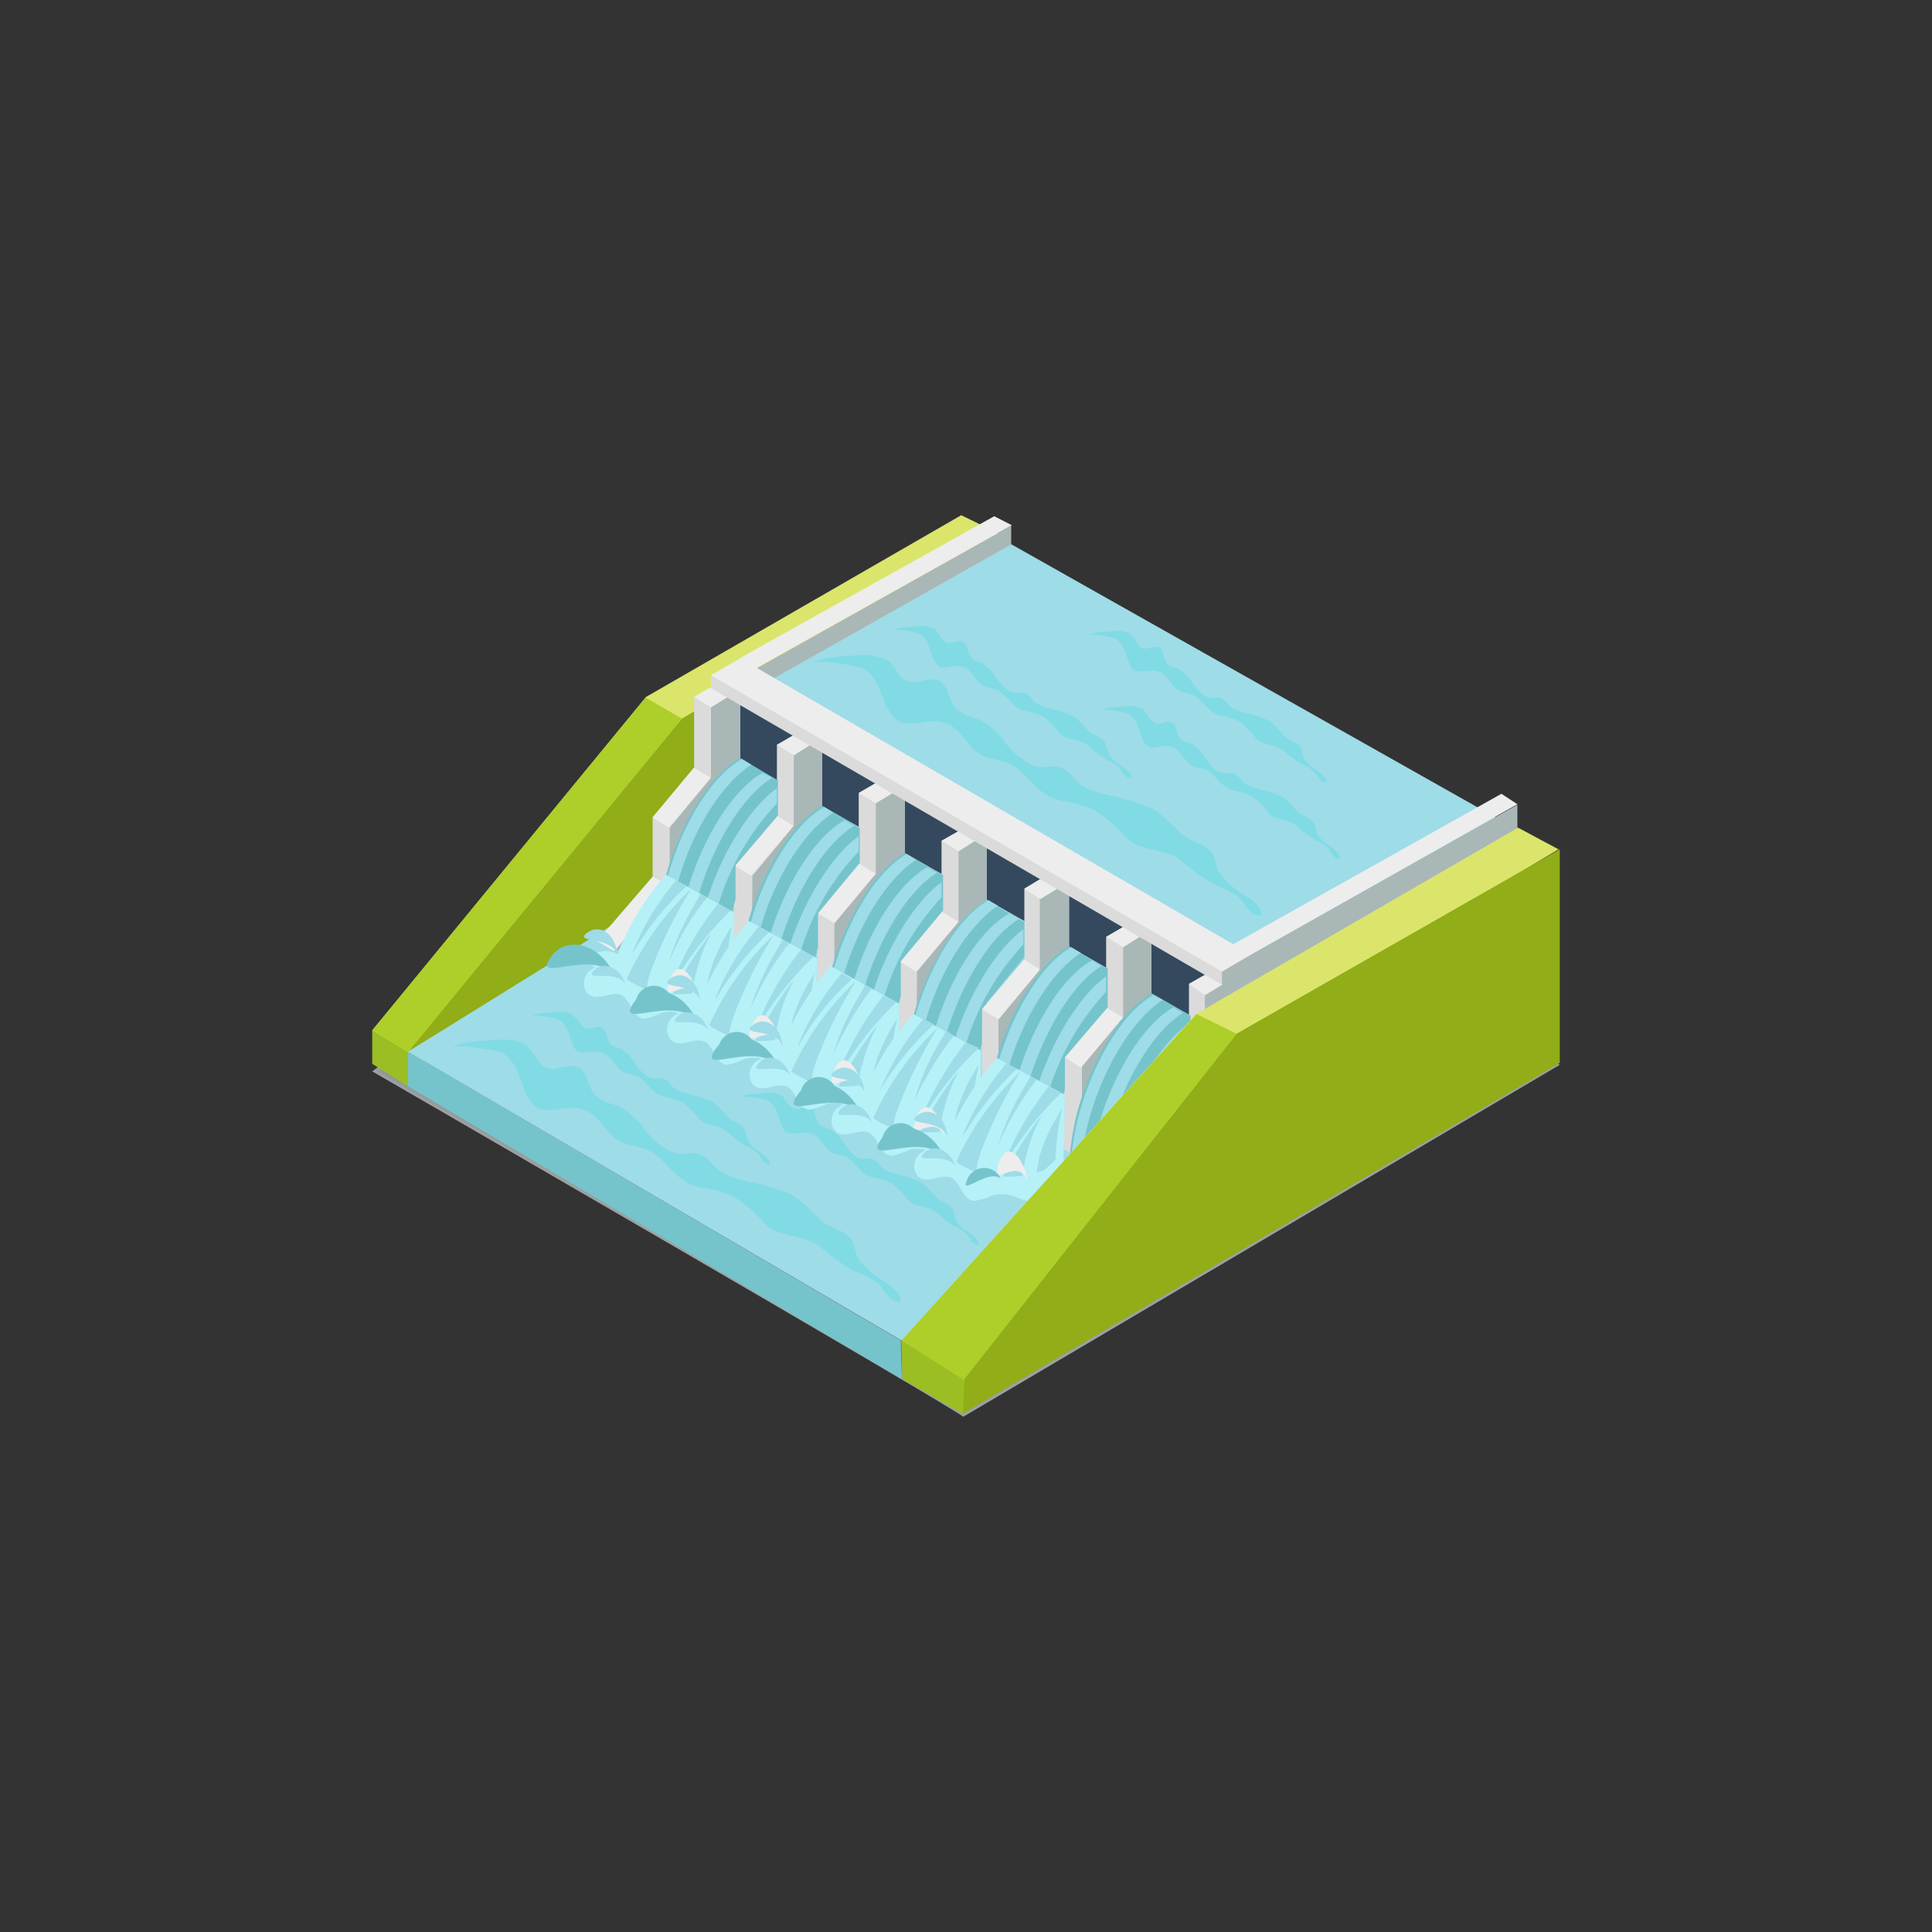 <svg id="Capa_1" data-name="Capa 1" xmlns="http://www.w3.org/2000/svg" viewBox="0 0 150 150"><rect x="0" y="0" width="150" height="150" fill="#333333" stroke="none"/><defs><style>.cls-1{fill:#9ea4a4;}.cls-2{fill:#9ca2a2;}.cls-3{fill:#9ba1a1;}.cls-4{fill:#9aa0a0;}.cls-5{fill:#999f9f;}.cls-6{fill:#989e9e;}.cls-7{fill:#979d9d;}.cls-8{fill:#969c9c;}.cls-9{fill:#959b9b;}.cls-10{fill:#949a9a;}.cls-11{fill:#939999;}.cls-12{fill:#929898;}.cls-13{fill:#919797;}.cls-14{fill:#909797;}.cls-15{fill:#8f9696;}.cls-16{fill:#8e9595;}.cls-17{fill:#8d9494;}.cls-18{fill:#8c9393;}.cls-19{fill:#8b9292;}.cls-20{fill:#8a9191;}.cls-21{fill:#899090;}.cls-22{fill:#888f8f;}.cls-23{fill:#878e8e;}.cls-24{fill:#868d8d;}.cls-25{fill:#858c8c;}.cls-26{fill:#848b8b;}.cls-27{fill:#838a8a;}.cls-28{fill:#828989;}.cls-29{fill:#818888;}.cls-30{fill:#808787;}.cls-31{fill:#7f8787;}.cls-32{fill:#7e8686;}.cls-33{fill:#7d8585;}.cls-34{fill:#7c8484;}.cls-35{fill:#7b8383;}.cls-36{fill:#7a8282;}.cls-37{fill:#798181;}.cls-38{fill:#788080;}.cls-39{fill:#777f7f;}.cls-40{fill:#61b8bc;}.cls-41{fill:#9bbe23;}.cls-42{fill:#dbe56b;}.cls-43{fill:#91ad17;}.cls-44{fill:#aece29;}.cls-45{fill:#75c4cc;}.cls-46{fill:#9edce7;}.cls-47{fill:#aab7b7;}.cls-48{fill:#ededed;}.cls-49{fill:#34495e;}.cls-50{fill:#dbdbdb;}.cls-51{fill:#80dbe5;}.cls-52{fill:#b5f1f7;}</style></defs><title>icon-presion-irrigacion</title><path class="cls-1" d="M69.81,52.87l51.29,29.8L74.78,110C75,109.85,28.9,83.18,28.9,83.18Z"/><path class="cls-2" d="M69.81,52.94,121,82.67,74.78,109.92C75,109.77,29,83.18,29,83.18Z"/><path class="cls-3" d="M69.81,52.94,121,82.6,74.78,109.85c.22-.15-45.73-26.67-45.73-26.67Z"/><path class="cls-4" d="M69.81,53,121,82.67,74.78,109.85c.22-.15-45.66-26.67-45.66-26.67Z"/><path class="cls-5" d="M69.81,53,120.88,82.6l-46.1,27.17C75,109.63,29.2,83.18,29.2,83.18Z"/><path class="cls-6" d="M69.81,53.08l51,29.59-46,27.1C75,109.63,29.2,83.18,29.2,83.18Z"/><path class="cls-7" d="M69.81,53.08l51,29.52-45.95,27c.22-.15-45.51-26.52-45.51-26.52Z"/><path class="cls-8" d="M69.81,53.16l50.92,29.51-45.95,27c.22-.15-45.44-26.52-45.44-26.52Z"/><path class="cls-9" d="M69.81,53.16,120.66,82.6l-45.88,27c.22-.15-45.36-26.45-45.36-26.45Z"/><path class="cls-10" d="M69.81,53.23,120.66,82.6l-45.88,27c.22-.15-45.36-26.45-45.36-26.45Z"/><path class="cls-11" d="M69.74,53.23,120.51,82.6l-45.73,27c.22-.14-45.29-26.37-45.29-26.37Z"/><path class="cls-12" d="M69.74,53.3l50.7,29.3L74.78,109.48c.22-.07-45.22-26.3-45.22-26.3Z"/><path class="cls-13" d="M69.74,53.3l50.7,29.3L74.78,109.48c.22-.15-45.15-26.3-45.15-26.3Z"/><path class="cls-14" d="M69.74,53.38,120.36,82.6,74.78,109.41c.22-.15-45.15-26.3-45.15-26.3Z"/><path class="cls-15" d="M69.74,53.38l50.62,29.14L74.78,109.41c.22-.15-45.07-26.23-45.07-26.23Z"/><path class="cls-16" d="M69.74,53.45,120.29,82.6,74.78,109.33c.22-.14-45-26.22-45-26.22Z"/><path class="cls-17" d="M69.74,53.45l50.48,29.07L74.78,109.33c.22-.14-45-26.15-45-26.15Z"/><path class="cls-18" d="M69.74,53.52,120.22,82.6,74.78,109.26c.22-.15-44.93-26.15-44.93-26.15Z"/><path class="cls-19" d="M69.74,53.52l50.41,29L74.78,109.26c.22-.15-44.85-26.15-44.85-26.15Z"/><path class="cls-20" d="M69.74,53.6l50.33,29L74.78,109.26C75,109,30,83.11,30,83.11Z"/><path class="cls-21" d="M69.74,53.6l50.33,28.92L74.78,109.19C75,109,30,83.11,30,83.11Z"/><path class="cls-22" d="M69.67,53.67l50.26,28.85-45.15,26.6c.22-.15-44.71-26-44.71-26Z"/><path class="cls-23" d="M69.67,53.67l50.18,28.85-45.07,26.6c.22-.15-44.63-26-44.63-26Z"/><path class="cls-24" d="M69.67,53.74l50.18,28.78L74.78,109c.29-.14-44.56-25.93-44.56-25.93Z"/><path class="cls-25" d="M69.67,53.74l50.11,28.78L74.78,109c.29-.14-44.56-25.86-44.56-25.86Z"/><path class="cls-26" d="M69.67,53.82l50,28.7L74.78,109c.29-.15-44.49-25.86-44.49-25.86Z"/><path class="cls-27" d="M69.67,53.82l50,28.7L74.78,109c.29-.15-44.41-25.86-44.41-25.86Z"/><path class="cls-28" d="M69.67,53.89l50,28.63L74.78,108.9c.29-.15-44.41-25.79-44.41-25.79Z"/><path class="cls-29" d="M69.67,53.89l50,28.56L74.78,108.9c.29-.15-44.34-25.79-44.34-25.79Z"/><path class="cls-30" d="M69.67,54l49.89,28.56-44.78,26.3c.29-.14-44.27-25.71-44.27-25.71Z"/><path class="cls-31" d="M69.67,54l49.82,28.49-44.71,26.3c.29-.15-44.2-25.64-44.2-25.64Z"/><path class="cls-32" d="M69.59,54l49.82,28.49L74.78,108.75c.29-.15-44.2-25.64-44.2-25.64Z"/><path class="cls-33" d="M69.59,54l49.75,28.42-44.56,26.3c.29-.15-44.12-25.57-44.12-25.57Z"/><path class="cls-34" d="M69.59,54.11l49.68,28.41L74.78,108.68c.29-.15-44-25.57-44-25.57Z"/><path class="cls-35" d="M69.59,54.11l49.68,28.34L74.78,108.68c.29-.22-44-25.57-44-25.57Z"/><path class="cls-36" d="M69.59,54.18,119.2,82.45,74.78,108.6c.29-.14-44-25.49-44-25.49Z"/><path class="cls-37" d="M69.59,54.18l49.53,28.27L74.78,108.6c.29-.22-43.9-25.49-43.9-25.49Z"/><path class="cls-38" d="M69.59,54.25l49.53,28.2L74.78,108.53C75.07,108.38,31,83.11,31,83.11Z"/><path class="cls-39" d="M69.59,54.25,31,83.11S75,108.31,74.71,108.46l44.27-26Z"/><path class="cls-40" d="M70,104.07l.07,2.49,28.78-18V85.3Z"/><path class="cls-41" d="M28.9,80V82.6l2.78,1.75,1.68-2.92Z"/><path class="cls-42" d="M77.78,41.54,74.63,40,50.16,54.11,28.9,80l2.78,1.68L54,68.64l1.9-14Z"/><path class="cls-43" d="M55.71,54.18l-2.77,1.61L31.68,81.65l24-14Z"/><path class="cls-44" d="M50.16,54.18v-.07L28.9,80l2.78,1.68L52.94,55.79Z"/><path class="cls-45" d="M31.68,81.65v2.7L70,107.07l-.07-3Z"/><path class="cls-46" d="M110.87,69.52,79.16,52.06,55.57,53.6l-.44,13.51L31.68,81.65,70,104.07Z"/><path class="cls-47" d="M68.28,53.52l4.75-2v2h5.48V40.81L58.56,52v1.53Z"/><path class="cls-48" d="M77.19,40.08l-19.72,11,1.09.88,20-11.18Z"/><path class="cls-46" d="M117.52,64.26l-39-22L56.88,54.47l38.5,21.92Z"/><path class="cls-49" d="M93.92,74.2l-37-20.46v4.9l38.5,21.91Z"/><path class="cls-50" d="M55.2,60.32l-1.31-.73-3.22,3.87v7.16l1.32.8Z"/><path class="cls-48" d="M53.89,59.59l-3.22,3.87,1.25.8,3.28-3.87Z"/><path class="cls-50" d="M57.47,53.52l-1.32-.73-2.26,1.32v5.48l1.31.8,2.27,7.89Z"/><path class="cls-47" d="M57.47,53.52,55.2,54.91v5.48L52,64.26v4.53L47.68,73.9l9.64-5.47.15-.15Z"/><path class="cls-48" d="M56.15,52.79l-2.26,1.32,1.31.8,2.27-1.39Z"/><path class="cls-50" d="M61.63,64l-1.31-.73L57,67.18v7.16l1.31.81Z"/><path class="cls-48" d="M60.32,63.31,57,67.18l1.31.81,3.29-3.87Z"/><path class="cls-50" d="M63.82,57.25l-1.24-.73-2.26,1.31v5.48l1.31.81L63.82,72Z"/><path class="cls-47" d="M63.82,57.25l-2.19,1.39v5.48L58.42,68l-.08,7.16,5.34-3,.14-.15Z"/><path class="cls-48" d="M62.58,56.52l-2.26,1.31,1.31.81,2.19-1.39Z"/><path class="cls-50" d="M68,67.77,66.67,67l-3.21,3.87v7.16l1.31.8Z"/><path class="cls-48" d="M66.67,67l-3.21,3.87,1.31.8L68,67.84Z"/><path class="cls-50" d="M70.25,61l-1.31-.73-2.27,1.32V67l1.32.8,2.26,7.89Z"/><path class="cls-47" d="M70.25,61,68,62.36v5.48l-3.22,3.87v7.16l5.34-3,.14-.15Z"/><path class="cls-48" d="M68.94,60.24l-2.27,1.32,1.32.8L70.25,61Z"/><path class="cls-50" d="M74.42,71.49l-1.32-.73-3.29,3.87v7.16l1.32.81Z"/><path class="cls-48" d="M73.1,70.76l-3.29,3.87,1.32.81,3.29-3.87Z"/><path class="cls-50" d="M76.61,64.7,75.36,64,73.1,65.28v5.48l1.32.81,2.19,7.89Z"/><path class="cls-47" d="M76.61,64.7l-2.19,1.39v5.48L71.2,75.44l-.07,7.16,5.33-3,.15-.14Z"/><path class="cls-48" d="M75.36,64,73.1,65.28l1.32.81,2.19-1.39Z"/><path class="cls-50" d="M80.77,75.22l-1.24-.73-3.29,3.87v7.16l1.32.8Z"/><path class="cls-48" d="M79.53,74.49l-3.29,3.87,1.32.8,3.21-3.87Z"/><path class="cls-50" d="M83,68.43l-1.32-.74L79.53,69v5.48l1.24.8L83,83.11Z"/><path class="cls-47" d="M83,68.43l-2.27,1.38v5.48l-3.21,3.87v7.16l5.33-3,.15-.22Z"/><path class="cls-48" d="M81.72,67.69,79.53,69l1.24.8L83,68.43Z"/><path class="cls-50" d="M87.2,78.94l-1.32-.73-3.21,3.88-.07,7.15,1.39.81Z"/><path class="cls-48" d="M85.88,78.21l-3.21,3.88,1.24.8L87.2,79Z"/><path class="cls-50" d="M89.39,72.15l-1.24-.73-2.27,1.32v5.47L87.2,79l2.19,7.81Z"/><path class="cls-47" d="M89.39,72.15,87.2,73.54V79L84,82.82v7.23l5.25-3,.15-.22Z"/><path class="cls-48" d="M88.15,71.42l-2.27,1.32,1.32.8,2.19-1.39Z"/><path class="cls-50" d="M93.55,82.67l-1.24-.73L89,85.81V93l1.31.8Z"/><path class="cls-48" d="M92.31,81.94,89,85.81l1.31.8,3.21-3.87Z"/><path class="cls-48" d="M89,90.71l-4.23,5,1.31.81,4.31-5Z"/><path class="cls-48" d="M50.67,68.06l-4.31,5,1.32.8L52,68.79Z"/><path class="cls-50" d="M95.82,75.88l-1.32-.73-2.19,1.24v5.55l1.24.8,2.27,7.82Z"/><path class="cls-47" d="M95.82,75.88l-2.27,1.38v5.48l-3.21,3.8v4.9l-4.31,5,9.64-5.7.15-.22Z"/><path class="cls-48" d="M94.5,75.15l-2.19,1.24,1.24.87,2.27-1.38Z"/><path class="cls-50" d="M55.2,52.43v1L94.87,76.46l2.26-1.39v-.95Z"/><path class="cls-47" d="M94.87,75.44v1l2.26-1.39v-.95Z"/><path class="cls-48" d="M57.47,51.11,55.2,52.43l39.67,23,2.26-1.32Z"/><path class="cls-45" d="M60.32,60.54l-2.85-1.68C55.2,60.1,52.87,63.75,51.7,68A21.15,21.15,0,0,0,51,72l5.11,3a31,31,0,0,1,1-5.19V67.18l3.29-3.87V60.54Z"/><path class="cls-46" d="M52.57,68.72c1.17-4.31,3.51-7.89,5.77-9.35l-.73-.44c-2.26,1.24-4.6,4.89-5.77,9.13a23,23,0,0,0-.66,4l.74.51A13.69,13.69,0,0,1,52.57,68.72Z"/><path class="cls-46" d="M54.11,69.89c1.24-4.39,3.58-8.11,5.84-9.5L59.22,60c-2.26,1.24-4.67,5-5.92,9.35a14.69,14.69,0,0,0-.65,4.09l.73.59A17,17,0,0,1,54.11,69.89Z"/><path class="cls-46" d="M60.32,61.19c-2.12,1.54-4.39,5.12-5.56,9.13a14.75,14.75,0,0,0-.65,4.1l.73.58a16.54,16.54,0,0,1,.73-4,19.45,19.45,0,0,1,4.75-8.62Z"/><path class="cls-45" d="M66.67,64.26l-2.85-1.68c-2.26,1.24-4.6,4.9-5.77,9.13a23,23,0,0,0-.66,4l5.12,3a31,31,0,0,1,1-5.19V70.91L66.75,67V64.26Z"/><path class="cls-46" d="M58.93,72.44c1.17-4.31,3.51-7.89,5.77-9.35L64,62.65c-2.27,1.25-4.6,4.9-5.77,9.14a21.15,21.15,0,0,0-.66,4l.73.51A21.91,21.91,0,0,1,58.93,72.44Z"/><path class="cls-46" d="M60.46,73.61c1.24-4.38,3.58-8.11,5.85-9.49l-.73-.44c-2.27,1.24-4.68,5-5.92,9.35A14.36,14.36,0,0,0,59,77.12l.73.58A29.88,29.88,0,0,1,60.46,73.61Z"/><path class="cls-46" d="M66.67,64.92c-2.12,1.53-4.38,5.11-5.55,9.13a14.36,14.36,0,0,0-.66,4.09l.73.59a17.46,17.46,0,0,1,.73-4,19.39,19.39,0,0,1,4.75-8.62Z"/><path class="cls-45" d="M73.1,67.91l-2.85-1.68c-2.26,1.25-4.6,5-5.77,9.28a23.69,23.69,0,0,0-.66,4.09l5.12,3a31.06,31.06,0,0,1,1-5.26V74.63l3.28-3.94V67.91Z"/><path class="cls-46" d="M65.36,76.24c1.17-4.38,3.5-8,5.77-9.49l-.73-.44c-2.27,1.24-4.6,5-5.77,9.27a22,22,0,0,0-.66,4.1l.73.58A20.38,20.38,0,0,1,65.36,76.24Z"/><path class="cls-46" d="M66.89,77.41c1.24-4.46,3.58-8.25,5.85-9.64L72,67.33c-2.26,1.24-4.67,5-5.91,9.5A14.82,14.82,0,0,0,65.43,81l.73.58A16.46,16.46,0,0,1,66.89,77.41Z"/><path class="cls-46" d="M73.1,68.5C71,70,68.72,73.68,67.55,77.78a14.82,14.82,0,0,0-.66,4.16l.73.58a17.69,17.69,0,0,1,.73-4.09,20,20,0,0,1,4.75-8.76Z"/><path class="cls-45" d="M89.39,77.12c-2.26,1.24-4.6,5-5.77,9.28A22.63,22.63,0,0,0,83,90.49l4.17,2.41,1.24-1.46a19,19,0,0,1,.73-3.22V85.74l3.29-3.87v-3Z"/><path class="cls-45" d="M79.46,71.57l-2.85-1.68c-2.27,1.24-4.61,5-5.77,9.27a21.91,21.91,0,0,0-.66,4.09l5.11,3A31.23,31.23,0,0,1,76.24,81v-2.7l3.29-4V71.57Z"/><path class="cls-46" d="M71.71,79.82c1.17-4.38,3.51-8,5.77-9.5l-.73-.43c-2.26,1.24-4.6,5-5.77,9.27a23.69,23.69,0,0,0-.66,4.09l.73.59A24.08,24.08,0,0,1,71.71,79.82Z"/><path class="cls-46" d="M73.25,81c1.24-4.46,3.58-8.25,5.84-9.64l-.73-.44c-2.26,1.24-4.68,5-5.92,9.5a14.78,14.78,0,0,0-.65,4.16l.73.58A29.64,29.64,0,0,1,73.25,81Z"/><path class="cls-46" d="M79.46,72.15c-2.12,1.54-4.39,5.19-5.56,9.28a15.15,15.15,0,0,0-.65,4.16l.73.59a17.6,17.6,0,0,1,.73-4.09,20,20,0,0,1,4.75-8.77Z"/><path class="cls-45" d="M85.88,75.15,83,73.47c-2.27,1.24-4.61,5-5.78,9.27a22.69,22.69,0,0,0-.65,4.09l5.11,3a31.23,31.23,0,0,1,1-5.26V82.09L86,78.21V75.15Z"/><path class="cls-46" d="M78.14,83.47c1.17-4.38,3.51-8,5.77-9.49l-.73-.44c-2.26,1.24-4.6,5-5.77,9.28a23.69,23.69,0,0,0-.66,4.09l.73.58A23,23,0,0,1,78.14,83.47Z"/><path class="cls-46" d="M79.68,84.64c1.24-4.45,3.57-8.25,5.84-9.64l-.73-.44c-2.27,1.24-4.68,5-5.92,9.5a14.82,14.82,0,0,0-.66,4.16l.73.59A22.92,22.92,0,0,1,79.68,84.64Z"/><path class="cls-46" d="M85.88,75.8c-2.11,1.54-4.38,5.19-5.55,9.28a14.78,14.78,0,0,0-.65,4.16l.73.59a17.69,17.69,0,0,1,.73-4.09A20.15,20.15,0,0,1,85.88,77Z"/><path class="cls-46" d="M84.5,87.13c1.17-4.39,3.5-8,5.77-9.5l-.73-.37c-2.27,1.25-4.61,5-5.77,9.28a21.91,21.91,0,0,0-.66,4.09l.73.59A20.92,20.92,0,0,1,84.5,87.13Z"/><path class="cls-46" d="M86,88.3c1.24-4.46,3.58-8.26,5.84-9.65l-.73-.44c-2.26,1.25-4.67,5-5.91,9.5a14.82,14.82,0,0,0-.66,4.16l.73.59A22.77,22.77,0,0,1,86,88.3Z"/><path class="cls-46" d="M86.76,88.73a14.88,14.88,0,0,0-.66,4.17h.81a17.8,17.8,0,0,1,.65-3.58,20.05,20.05,0,0,1,4.75-8.77V79.46C90.12,81,87.86,84.64,86.76,88.73Z"/><path class="cls-48" d="M116.57,61.63,94.94,73.76l2.19.36,20.68-11.68Z"/><path class="cls-47" d="M117.81,64.48v-2L97.13,74.12l-2.26,2.34.66.73Z"/><path class="cls-42" d="M121,65.94l-3.14-1.68-25,14.47L70,104.07l4.82,3.07,22.28-14,1.9-14Z"/><path class="cls-43" d="M121.1,65.94,96,80.26,74.78,107.14l-.07,2.63L121.1,82.52Z"/><path class="cls-41" d="M70,104.07l.07,3,4.68,2.7.14-2.7Z"/><path class="cls-51" d="M41,81.36c.51.36.66,1.09,1.24,1.46s1.1.07,1.68,0c1.83-.3,1.39,1.09,2.26,2.19a3.64,3.64,0,0,0,1.68.8,6,6,0,0,1,2,1.61,5.57,5.57,0,0,0,2.55,2.12c.66.14,1.25-.15,1.9.07s1.1,1,1.68,1.39a8.54,8.54,0,0,0,2.41.8,15.66,15.66,0,0,1,3.15,1,13.68,13.68,0,0,1,2.11,1.9c.73.66,2.05.81,2.49,1.61.29.51.22,1.1.58,1.54a6.18,6.18,0,0,0,1.39,1.31c.58.44,1.83,1,1.83,1.9-.88.15-1.32-1-1.83-1.46a9.66,9.66,0,0,0-2-1,20.92,20.92,0,0,1-2.56-1.9c-1.31-.88-3-.59-4.16-1.68A10.4,10.4,0,0,0,57.1,93a7.9,7.9,0,0,0-2.63-.8c-1.82-.37-2.19-1.46-3.58-2.56-1-.8-2.41-.51-3.36-1.46C46.44,87.05,46.07,86,44.25,86c-1.1.07-2.34.59-3.07-.51-.88-1.24-.81-3.14-2.34-3.8-.44-.15-3.43-.73-3.73-.29.44-.59,2.71-.59,3.44-.66a4,4,0,0,1,2.41.44C40.88,81.28,41,81.28,41,81.36Zm3.5-2.56a2,2,0,0,0-1.31-.22c-.37.07-1.61,0-1.83.36.15-.21,1.76.08,2,.22.8.37.8,1.46,1.24,2.2.36.58,1,.29,1.6.29,1,0,1.17.58,1.76,1.24s1.24.36,1.75.8c.73.59,1,1.24,1.9,1.46a4.61,4.61,0,0,1,1.39.44,6.93,6.93,0,0,1,1.24,1.24c.58.66,1.46.44,2.19,1a9.88,9.88,0,0,0,1.39,1.1,4.82,4.82,0,0,1,1,.58c.29.3.51,1,.95.88,0-.51-.66-.8-.95-1.09a2.34,2.34,0,0,1-.73-.74c-.14-.29-.14-.58-.29-.87-.22-.51-.95-.59-1.32-1a7.09,7.09,0,0,0-1.09-1.1A6.43,6.43,0,0,0,53.67,85a6.24,6.24,0,0,1-1.24-.44c-.3-.22-.51-.66-.88-.8s-.66.07-1-.08c-.59-.14-1-.8-1.32-1.24a3.2,3.2,0,0,0-1-1c-.29-.14-.66-.14-.88-.44-.43-.65-.22-1.46-1.17-1.24-.29.07-.58.22-.87,0S44.83,79.09,44.46,78.8Zm16.22,6.28a2,2,0,0,0-1.31-.22c-.37.07-1.61,0-1.83.37.15-.22,1.75.07,2,.22.81.36.81,1.46,1.24,2.19.37.58,1,.29,1.61.29,1,0,1.17.58,1.76,1.24s1.24.37,1.75.81c.73.58.95,1.24,1.9,1.46a4.33,4.33,0,0,1,1.39.43,7,7,0,0,1,1.24,1.25c.58.65,1.46.44,2.19.95A10.6,10.6,0,0,0,74,95.16a4.46,4.46,0,0,1,1,.59c.29.29.51,1,1,.87,0-.51-.66-.8-1-1.09a2.42,2.42,0,0,1-.73-.73c-.15-.3-.15-.59-.29-.88-.22-.51-1-.58-1.32-1a8.71,8.71,0,0,0-1.09-1.1,6.81,6.81,0,0,0-1.68-.58,6.57,6.57,0,0,1-1.25-.44c-.29-.22-.51-.66-.87-.8s-.66.07-1-.07c-.58-.15-.94-.81-1.31-1.25a3.2,3.2,0,0,0-1-1c-.29-.14-.66-.14-.88-.43-.44-.66-.22-1.47-1.17-1.25-.29.08-.58.22-.87,0C61.05,85.74,61,85.3,60.68,85.08Zm-1-5.84A2,2,0,0,0,58.34,79c-.36.07-1.6,0-1.82.36.14-.22,1.75.08,2,.22.8.37.8,1.46,1.24,2.19s1,.3,1.61.3c.95,0,1.17.58,1.75,1.24s1.24.36,1.76.8c.73.59,1,1.24,1.89,1.46a4.52,4.52,0,0,1,1.39.44,6.33,6.33,0,0,1,1.24,1.24c.59.66,1.47.44,2.2,1A9.25,9.25,0,0,0,73,89.32a4.9,4.9,0,0,1,1,.58c.29.29.51.95,1,.88,0-.51-.66-.8-1-1.1a2.12,2.12,0,0,1-.73-.73c-.15-.29-.15-.58-.3-.87-.21-.52-1-.59-1.31-1a7.63,7.63,0,0,0-1.1-1.1,6.3,6.3,0,0,0-1.68-.58A6.72,6.72,0,0,1,67.62,85c-.29-.22-.51-.66-.88-.81s-.65.08-1-.07c-.58-.14-1-.8-1.31-1.24a3.13,3.13,0,0,0-1-1c-.29-.15-.65-.15-.87-.44-.44-.66-.22-1.46-1.17-1.24-.29.07-.59.22-.88,0-.36-.37-.44-.8-.8-1Z"/><path class="cls-51" d="M69,51.33c.51.37.66,1.1,1.24,1.46s1.1.08,1.68,0c1.83-.29,1.39,1.1,2.27,2.19a3.48,3.48,0,0,0,1.68.81,6.07,6.07,0,0,1,2,1.6,5.53,5.53,0,0,0,2.56,2.12c.65.15,1.24-.14,1.9.08S83.4,60.54,84,61a8.35,8.35,0,0,0,2.41.81,15.78,15.78,0,0,1,3.14,1,13.21,13.21,0,0,1,2.12,1.9c.73.66,2,.8,2.48,1.61.29.51.22,1.09.58,1.53a6.23,6.23,0,0,0,1.39,1.32c.59.43,1.83,1,1.83,1.9-.88.14-1.32-1-1.83-1.47a10.53,10.53,0,0,0-2-1,21.92,21.92,0,0,1-2.56-1.89c-1.31-.88-3-.59-4.16-1.69A10.36,10.36,0,0,0,85.15,63a7.91,7.91,0,0,0-2.63-.81c-1.82-.36-2.19-1.46-3.58-2.55-1-.81-2.41-.52-3.36-1.46C74.49,57,74.12,55.93,72.3,56c-1.1.07-2.34.58-3.07-.51-.88-1.1-.88-3.07-2.41-3.66-.44-.14-3.44-.73-3.73-.29.44-.58,2.71-.58,3.44-.66a4,4,0,0,1,2.41.44Zm3.51-2.48a2.06,2.06,0,0,0-1.32-.22c-.36.07-1.61,0-1.83.36.15-.22,1.76.08,2,.22.8.37.8,1.46,1.24,2.19s1,.3,1.61.3c1,0,1.17.58,1.75,1.24s1.24.36,1.75.8c.73.59,1,1.24,1.9,1.46a4.61,4.61,0,0,1,1.39.44,6.61,6.61,0,0,1,1.24,1.24c.59.66,1.46.44,2.19.95a9.88,9.88,0,0,0,1.39,1.1,4.59,4.59,0,0,1,1,.58c.3.3.52,1,1,.88,0-.51-.65-.8-1-1.1a2.31,2.31,0,0,1-.73-.73c-.14-.29-.14-.58-.29-.87-.22-.51-1-.59-1.31-.95a7.63,7.63,0,0,0-1.1-1.1,6.3,6.3,0,0,0-1.68-.58,6.24,6.24,0,0,1-1.24-.44c-.29-.22-.51-.66-.88-.8s-.66.07-1-.08c-.58-.14-1-.8-1.32-1.24a3.09,3.09,0,0,0-1-1c-.29-.15-.66-.15-.87-.44-.44-.66-.22-1.46-1.17-1.24-.3.07-.59.22-.88,0S72.88,49.07,72.52,48.85Zm16.21,6.21a2,2,0,0,0-1.31-.22c-.37.07-1.61,0-1.83.36.15-.22,1.76.08,2,.22.81.37.81,1.46,1.25,2.19s1,.3,1.6.3c1,0,1.17.58,1.76,1.24s1.24.36,1.75.8c.73.59,1,1.24,1.9,1.46a4.61,4.61,0,0,1,1.39.44,6.61,6.61,0,0,1,1.24,1.24c.58.66,1.46.44,2.19,1a9.88,9.88,0,0,0,1.39,1.1,4.82,4.82,0,0,1,1,.58c.29.29.51,1,1,.88,0-.51-.66-.8-1-1.1a2.42,2.42,0,0,1-.73-.73c-.15-.29-.15-.58-.29-.87-.22-.52-1-.59-1.32-.95a7.09,7.09,0,0,0-1.09-1.1,6.43,6.43,0,0,0-1.68-.58,6.24,6.24,0,0,1-1.24-.44c-.3-.22-.52-.66-.88-.81s-.66.08-1-.07c-.59-.14-1-.8-1.32-1.24a3.09,3.09,0,0,0-1-1c-.29-.15-.66-.15-.88-.44-.44-.66-.22-1.46-1.17-1.24-.29.07-.58.22-.87,0C89.1,55.71,89,55.35,88.73,55.06Zm-1-5.85A2,2,0,0,0,86.4,49c-.37.08-1.61,0-1.83.37.15-.22,1.75.07,2,.22.81.36.81,1.46,1.24,2.19.37.58,1,.29,1.61.29,1,0,1.17.59,1.75,1.24s1.25.37,1.76.81c.73.58.95,1.24,1.9,1.46a4,4,0,0,1,1.38.44,6.37,6.37,0,0,1,1.25,1.24c.58.66,1.46.44,2.19,1A10,10,0,0,0,101,59.29a4.86,4.86,0,0,1,1,.59c.29.29.51.95,1,.87,0-.51-.66-.8-1-1.09a2.31,2.31,0,0,1-.73-.73c-.15-.29-.15-.59-.29-.88-.22-.51-1-.58-1.32-.95A8,8,0,0,0,98.6,56a6.58,6.58,0,0,0-1.68-.59A6,6,0,0,1,95.67,55c-.29-.22-.51-.65-.87-.8s-.66.07-1-.07c-.58-.15-1-.81-1.31-1.24a3.09,3.09,0,0,0-1-.95c-.3-.15-.66-.15-.88-.44-.44-.66-.22-1.46-1.17-1.24-.29.07-.58.21-.88,0-.36-.37-.43-.73-.8-1Z"/><path class="cls-48" d="M50,77.12c-.08-1.83-1.68-3.36-3.07-2.63S49.36,75.22,50,77.12Z"/><path class="cls-52" d="M50.24,74.71a7.46,7.46,0,0,1-2.2-.59,1.93,1.93,0,0,0-2,0,.56.56,0,0,0,.22,1,1.28,1.28,0,0,0-.73,1.9c.66.87,1.83-.08,2.63.21S49.07,79,50,79.09a4.6,4.6,0,0,0,1.31-.44,2.88,2.88,0,0,1,1.54,0c1,.37,1.89.88,2.77-.07a9.54,9.54,0,0,0,.8-1.1,3.11,3.11,0,0,0,.44-.65c.22-.44,0-1,0-1.39-.07-.59-.51-.51-1-.59C54.11,74.63,52.21,74.78,50.24,74.71Z"/><path class="cls-52" d="M57,70.84,51.7,67.91a21.32,21.32,0,0,0-3.51,5.56s-.88,1.82.58,2.77c2.93,1.83,6.58.44,6.58.44s1.53-1.31,1.61-1.39Z"/><path class="cls-46" d="M52.57,75.88a25.81,25.81,0,0,1,4.17-5.19l-1-.51a23.59,23.59,0,0,0-3.58,6.21C52.35,76.17,52.5,76,52.57,75.88Z"/><path class="cls-46" d="M54.91,69.67l-.51-.29c-.37.73-.88,1.46-1.24,2.26a16.54,16.54,0,0,0-1.24,3.14A18.75,18.75,0,0,1,54.91,69.67Z"/><path class="cls-46" d="M53.3,68.79l-.8-.44a20.42,20.42,0,0,0-3.29,5.34.43.43,0,0,0-.07.29A23.84,23.84,0,0,1,53.3,68.79Z"/><path class="cls-46" d="M50.6,75.22A34.79,34.79,0,0,1,53.67,69a22.11,22.11,0,0,0-5,7,.78.78,0,0,0,.29.22,6.75,6.75,0,0,0,1.24.59A6,6,0,0,1,50.6,75.22Z"/><path class="cls-46" d="M54.11,75.29a12.47,12.47,0,0,1,1.17-2.92,1.71,1.71,0,0,1-.3.37,29.76,29.76,0,0,0-2.77,4.45,11.2,11.2,0,0,0,1.53-.07A12.6,12.6,0,0,1,54.11,75.29Z"/><path class="cls-46" d="M56.81,71.93a13.29,13.29,0,0,0-1.75,3.73c-.08.36-.15.8-.22,1.17.36-.08.58-.15.58-.15s.51-.44.88-.8A35.57,35.57,0,0,1,56.81,71.93Z"/><path class="cls-45" d="M47.68,75.66c-1.1-2.41-3.8-3.14-5-1.24S45.85,73.69,47.68,75.66Z"/><path class="cls-48" d="M54.25,77.56c-.51-2.41-1.82-3.14-2.33-1.25S53.38,75.51,54.25,77.56Z"/><path class="cls-46" d="M47.9,74.05c-.08-1.46-1.32-2.41-2.34-1.61S47.39,72.66,47.9,74.05Z"/><path class="cls-46" d="M48.56,76.39c-.44-1.32-1.76-1.83-2.49-1S47.75,75.22,48.56,76.39Z"/><path class="cls-45" d="M52.06,77.34a1.43,1.43,0,0,0-2.63.14C48.85,78.73,51.11,76.53,52.06,77.34Z"/><path class="cls-52" d="M56.66,78.29a7.8,7.8,0,0,1-2.19-.59,1.91,1.91,0,0,0-2,0,.56.56,0,0,0,.22,1A1.27,1.27,0,0,0,52,80.62c.66.88,1.82-.07,2.63.22s.88,1.76,1.82,1.83a4.56,4.56,0,0,0,1.32-.44,2.84,2.84,0,0,1,1.53,0c1,.37,1.9.88,2.78-.07a10.9,10.9,0,0,0,.8-1.1,3.39,3.39,0,0,0,.44-.65c.22-.44,0-1,0-1.39s-.51-.51-1-.59C60.54,78.21,58.64,78.36,56.66,78.29Z"/><path class="cls-52" d="M63.46,74.42l-5.34-2.93a21.57,21.57,0,0,0-3.5,5.56s-.88,1.82.58,2.77c2.92,1.83,6.58.44,6.58.44l1.6-1.39Z"/><path class="cls-46" d="M59,79.46a25.81,25.81,0,0,1,4.17-5.19l-1-.51A23.59,23.59,0,0,0,58.64,80C58.78,79.75,58.93,79.6,59,79.46Z"/><path class="cls-46" d="M61.27,73.25l-.52-.3c-.36.74-.87,1.47-1.24,2.27a16.28,16.28,0,0,0-1.24,3.14A20.45,20.45,0,0,1,61.27,73.25Z"/><path class="cls-46" d="M59.73,72.37l-.8-.44a20.27,20.27,0,0,0-3.29,5.33.48.48,0,0,0-.07.3A23.26,23.26,0,0,1,59.73,72.37Z"/><path class="cls-46" d="M57,78.8a34.79,34.79,0,0,1,3.07-6.21,22,22,0,0,0-5,7,.78.78,0,0,0,.29.22,6.46,6.46,0,0,0,1.24.59A6.33,6.33,0,0,1,57,78.8Z"/><path class="cls-46" d="M60.54,78.87A12.89,12.89,0,0,1,61.7,76a1.23,1.23,0,0,1-.29.36,30.38,30.38,0,0,0-2.77,4.46,11.2,11.2,0,0,0,1.53-.07A12.6,12.6,0,0,1,60.54,78.87Z"/><path class="cls-46" d="M63.24,75.58a13.29,13.29,0,0,0-1.75,3.73c-.08.37-.15.8-.22,1.17a4.23,4.23,0,0,0,.58-.15s.51-.44.88-.8A35.57,35.57,0,0,1,63.24,75.58Z"/><path class="cls-45" d="M54.11,79.24c-1.1-2.41-3.8-3.14-5-1.25S52.28,77.26,54.11,79.24Z"/><path class="cls-48" d="M60.61,81.14c-.51-2.41-1.75-3.15-2.34-1.25S59.8,79.16,60.61,81.14Z"/><path class="cls-46" d="M54.33,77.63C54.25,76.17,53,75.22,52,76S53.81,76.24,54.33,77.63Z"/><path class="cls-46" d="M55,80c-.43-1.32-1.75-1.83-2.48-1S54.18,78.8,55,80Z"/><path class="cls-45" d="M58.49,80.92a1.43,1.43,0,0,0-2.63.14C55.28,82.31,57.54,80.11,58.49,80.92Z"/><path class="cls-52" d="M63.09,81.79a7.46,7.46,0,0,1-2.19-.58,1.91,1.91,0,0,0-2,0,.56.56,0,0,0,.22,1,1.28,1.28,0,0,0-.73,1.9c.65.88,1.82-.07,2.63.22s.87,1.75,1.82,1.83a4.88,4.88,0,0,0,1.32-.44,2.66,2.66,0,0,1,1.53,0c1,.36,1.9.87,2.78-.07a12.16,12.16,0,0,0,.8-1.1,3.16,3.16,0,0,0,.44-.66c.22-.44,0-1,0-1.39s-.51-.51-1-.58C67,81.79,65,81.94,63.09,81.79Z"/><path class="cls-52" d="M69.81,77.92,64.48,75A21.42,21.42,0,0,0,61,80.55s-.87,1.83.59,2.78c2.92,1.82,6.57.44,6.57.44s1.68-1.32,1.68-1.39Z"/><path class="cls-46" d="M65.43,83a25.71,25.71,0,0,1,4.16-5.18l-1-.52a24.49,24.49,0,0,0-3.58,6.21A2.61,2.61,0,0,1,65.43,83Z"/><path class="cls-46" d="M67.69,76.75l-.51-.29c-.36.73-.87,1.46-1.24,2.27a16.28,16.28,0,0,0-1.24,3.14A24,24,0,0,1,67.69,76.75Z"/><path class="cls-46" d="M66.16,76l-.8-.44a20.11,20.11,0,0,0-3.29,5.33.48.48,0,0,0-.07.3A20.19,20.19,0,0,1,66.16,76Z"/><path class="cls-46" d="M63.38,82.38a35.48,35.48,0,0,1,3.07-6.21,22,22,0,0,0-5,7,1.21,1.21,0,0,0,.29.22A6.85,6.85,0,0,0,63,84,6,6,0,0,1,63.38,82.38Z"/><path class="cls-46" d="M67,82.45a13.4,13.4,0,0,1,1.17-2.92,1.41,1.41,0,0,1-.29.36,31.3,31.3,0,0,0-2.78,4.46,11.27,11.27,0,0,0,1.54-.07A7.71,7.71,0,0,1,67,82.45Z"/><path class="cls-46" d="M69.67,79.09a13.6,13.6,0,0,0-1.76,3.73c-.07.36-.14.8-.22,1.17.37-.08.59-.15.59-.15s.51-.44.88-.8A17.83,17.83,0,0,1,69.67,79.09Z"/><path class="cls-45" d="M60.46,82.82c-1.09-2.41-3.8-3.14-5-1.25S58.71,80.77,60.46,82.82Z"/><path class="cls-48" d="M67,84.64c-.51-2.41-1.83-3.14-2.34-1.24S66.16,82.67,67,84.64Z"/><path class="cls-46" d="M60.75,81.21c-.07-1.46-1.31-2.41-2.33-1.61S60.24,79.82,60.75,81.21Z"/><path class="cls-46" d="M61.34,83.47c-.44-1.31-1.75-1.82-2.48-.87S60.54,82.38,61.34,83.47Z"/><path class="cls-45" d="M64.85,84.42a1.43,1.43,0,0,0-2.63.15C61.63,85.81,63.9,83.62,64.85,84.42Z"/><path class="cls-52" d="M69.45,85.37a7.38,7.38,0,0,1-2.19-.58,1.93,1.93,0,0,0-2,0,.56.56,0,0,0,.22,1,1.28,1.28,0,0,0-.73,1.9c.66.88,1.83-.07,2.63.22s.88,1.75,1.83,1.83a4.71,4.71,0,0,0,1.31-.44,2.69,2.69,0,0,1,1.54,0c1,.36,1.9.87,2.77-.08a9.58,9.58,0,0,0,.81-1.09,4.21,4.21,0,0,0,.44-.66c.21-.44,0-.95,0-1.39s-.52-.51-1-.58C73.32,85.37,71.35,85.52,69.45,85.37Z"/><path class="cls-52" d="M76.17,81.57l-5.26-2.84a20.07,20.07,0,0,0-3.58,5.55s-.88,1.82.58,2.77c2.93,1.83,6.58.44,6.58.44S76,86.18,76.1,86.1Z"/><path class="cls-46" d="M71.79,86.54A25.71,25.71,0,0,1,76,81.36l-1-.44a24.15,24.15,0,0,0-3.58,6.21A2.39,2.39,0,0,1,71.79,86.54Z"/><path class="cls-46" d="M74.05,80.41,73.47,80c-.37.73-.88,1.46-1.25,2.27A16.28,16.28,0,0,0,71,85.45,25.13,25.13,0,0,1,74.05,80.41Z"/><path class="cls-46" d="M72.52,79.53l-.81-.44a20.64,20.64,0,0,0-3.29,5.33c-.07.08-.07.15-.14.3A22.36,22.36,0,0,1,72.52,79.53Z"/><path class="cls-46" d="M69.74,86a34.79,34.79,0,0,1,3.07-6.21,22,22,0,0,0-5,7,.91.91,0,0,0,.29.22,6.13,6.13,0,0,0,1.24.58A5.65,5.65,0,0,1,69.74,86Z"/><path class="cls-46" d="M73.32,86a12.92,12.92,0,0,1,1.17-2.92,1.62,1.62,0,0,1-.29.36,29.61,29.61,0,0,0-2.78,4.46A11.2,11.2,0,0,0,73,87.86,7.72,7.72,0,0,1,73.32,86Z"/><path class="cls-46" d="M76,82.67a13.29,13.29,0,0,0-1.75,3.73l-.22,1.16a4.91,4.91,0,0,0,.58-.14s.52-.44.88-.8A18.44,18.44,0,0,1,76,82.67Z"/><path class="cls-45" d="M66.82,86.4c-1.1-2.41-3.8-3.15-5-1.25S65.06,84.42,66.82,86.4Z"/><path class="cls-48" d="M73.39,88.3c-.51-2.42-1.82-3.15-2.33-1.25S72.52,86.25,73.39,88.3Z"/><path class="cls-46" d="M67.11,84.79c-.07-1.46-1.31-2.41-2.34-1.61S66.6,83.4,67.11,84.79Z"/><path class="cls-46" d="M67.69,87.13c-.43-1.32-1.75-1.83-2.48-.95S66.89,86,67.69,87.13Z"/><path class="cls-45" d="M71.2,88a1.43,1.43,0,0,0-2.63.15C68,89.46,70.25,87.27,71.2,88Z"/><path class="cls-52" d="M75.88,88.88a7.53,7.53,0,0,1-2.2-.58,1.89,1.89,0,0,0-2,0,.56.56,0,0,0,.22,1,1.28,1.28,0,0,0-.73,1.9c.66.87,1.83-.08,2.63.22s.88,1.75,1.83,1.82A4.5,4.5,0,0,0,77,92.82a2.88,2.88,0,0,1,1.54,0c1,.37,1.9.88,2.77-.07a11,11,0,0,0,.81-1.09,3.53,3.53,0,0,0,.43-.66c.22-.44,0-1,0-1.39.15-.66-.29-.58-.8-.66C79.75,88.81,77.78,89,75.88,88.88Z"/><path class="cls-52" d="M82.67,85l-5.26-2.85a20.38,20.38,0,0,0-3.58,5.55s-.88,1.83.59,2.78c2.92,1.82,6.57.44,6.57.44l1.61-1.39Z"/><path class="cls-46" d="M78.21,90.05a26.46,26.46,0,0,1,4.17-5.19l-.95-.51a23.87,23.87,0,0,0-3.58,6.21A2.81,2.81,0,0,1,78.21,90.05Z"/><path class="cls-46" d="M80.48,83.84,80,83.55c-.37.73-.88,1.46-1.24,2.26A16.58,16.58,0,0,0,77.48,89,21.26,21.26,0,0,1,80.48,83.84Z"/><path class="cls-46" d="M78.94,83l-.8-.44a20.42,20.42,0,0,0-3.29,5.34.45.45,0,0,0-.07.29A24.08,24.08,0,0,1,78.94,83Z"/><path class="cls-46" d="M76.17,89.39a34.13,34.13,0,0,1,3.07-6.21,22.92,22.92,0,0,0-5,7,.78.78,0,0,0,.29.22,6.46,6.46,0,0,0,1.24.59A9.46,9.46,0,0,1,76.17,89.39Z"/><path class="cls-46" d="M79.75,89.46a12.92,12.92,0,0,1,1.17-2.92,1.71,1.71,0,0,1-.3.37,30.81,30.81,0,0,0-2.77,4.45,11.2,11.2,0,0,0,1.53-.07A14.1,14.1,0,0,1,79.75,89.46Z"/><path class="cls-46" d="M82.45,86.1a13.29,13.29,0,0,0-1.75,3.73c-.08.36-.15.8-.22,1.17a4.23,4.23,0,0,0,.58-.15s.51-.44.88-.8A24.27,24.27,0,0,1,82.45,86.1Z"/><path class="cls-45" d="M73.32,89.83c-1.1-2.41-3.8-3.14-5-1.24S71.49,87.86,73.32,89.83Z"/><path class="cls-48" d="M79.82,91.73c-.51-2.41-1.83-3.14-2.34-1.24S79,89.68,79.82,91.73Z"/><path class="cls-46" d="M73.54,88.22c-.07-1.46-1.32-2.41-2.34-1.6S73,86.83,73.54,88.22Z"/><path class="cls-46" d="M74.2,90.56c-.44-1.31-1.76-1.83-2.49-1S73.39,89.39,74.2,90.56Z"/><path class="cls-45" d="M77.7,91.51a1.41,1.41,0,0,0-2.63.15C74.49,92.9,76.75,90.71,77.7,91.51Z"/><path class="cls-44" d="M92.9,78.73,70,104.07l4.82,3.07L96,80.26Z"/></svg>